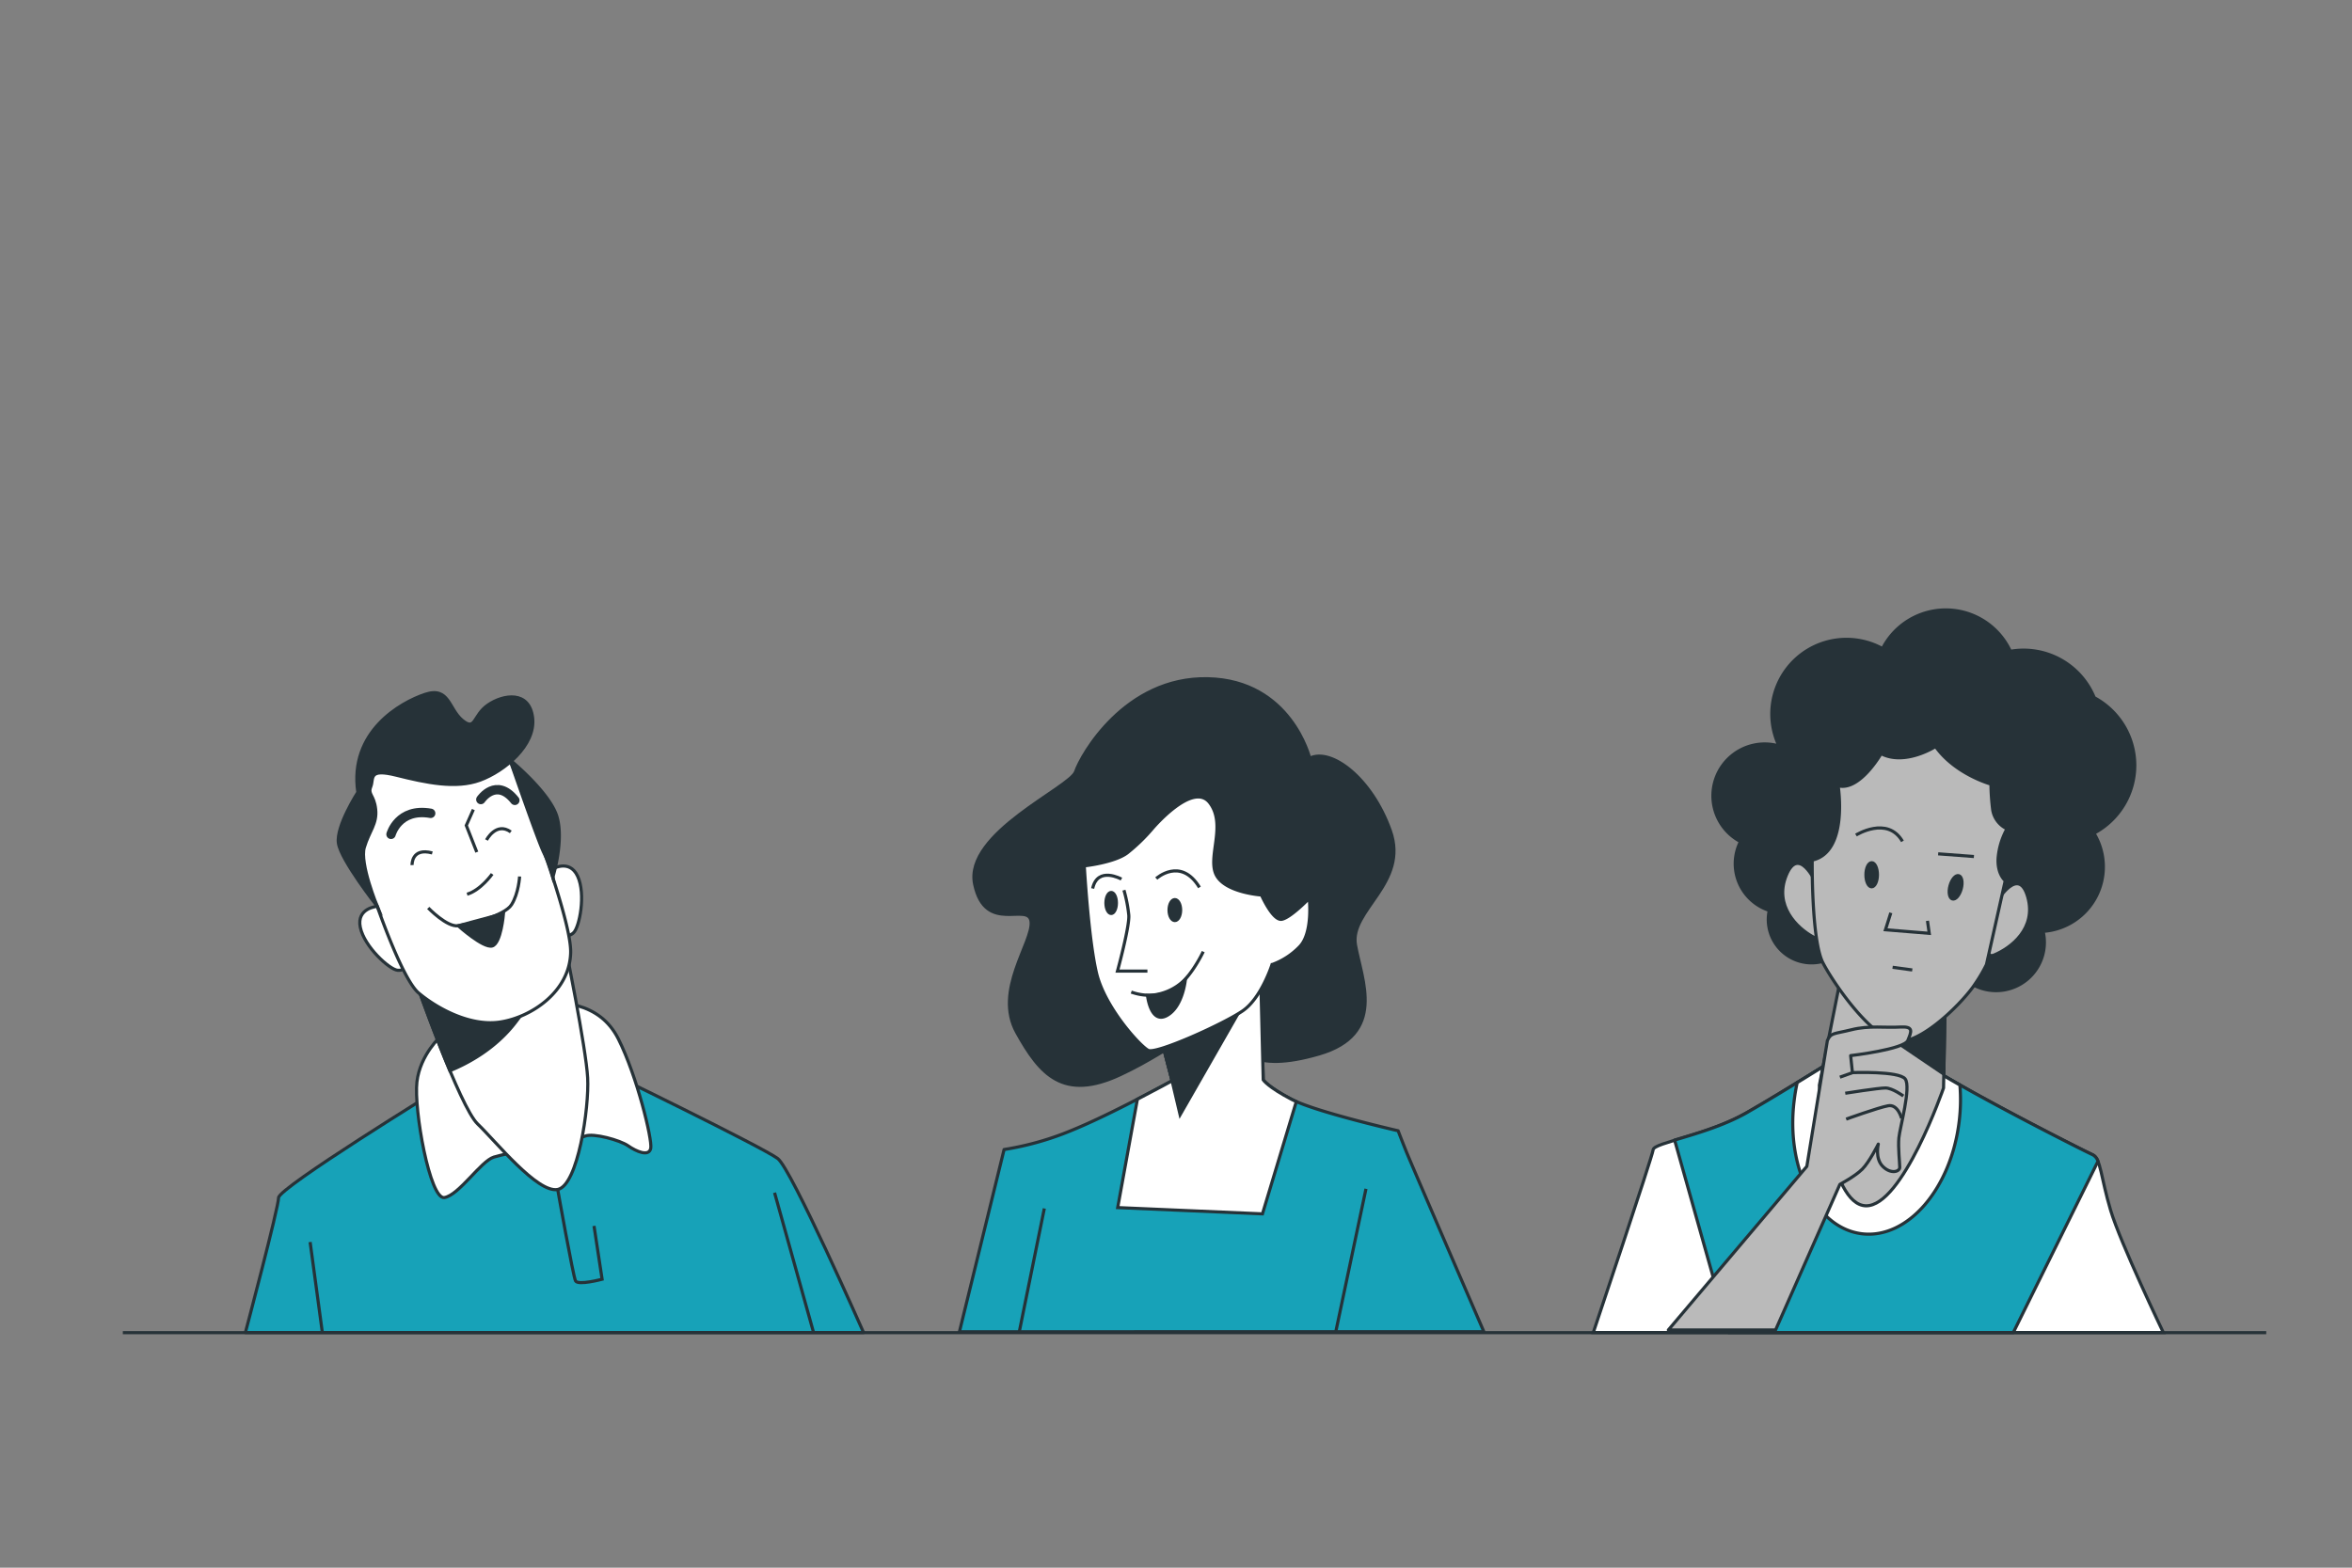 <svg xmlns="http://www.w3.org/2000/svg" viewBox="0 0 750 500"><rect x="0" y="0" width="750" height="500" fill="#808080" stroke="none"/><g id="freepik--character-3--inject-5"><path d="M587.84,336.14S569.32,347.82,556.79,355s-29.35,9.4-29.63,11.68S508.07,425,508.07,425H689.84s-13.67-28.5-16.81-39-3.13-16.52-5.7-17.66-36.47-18.24-52.42-28.21Z" style="fill:#fff;stroke:#263238;stroke-miterlimit:10"></path><path d="M534,363.62,551.26,425H642l27-54.62a3.53,3.53,0,0,0-1.67-2.08c-2.56-1.14-36.47-18.24-52.42-28.21l-27.07-4S569.32,347.82,556.79,355C549.22,359.25,540.1,361.78,534,363.62Z" style="fill:#17A2B8;stroke:#263238;stroke-linecap:round;stroke-linejoin:round"></path><path d="M587.84,336.14s-6.69,4.22-14.75,9.14a59.84,59.84,0,0,0-1,6c-2.58,21.58,7.12,40.48,21.66,42.22s28.42-14.34,31-35.92a57.25,57.25,0,0,0,.22-11.52c-3.72-2.12-7.16-4.13-10-5.92Z" style="fill:#fff;stroke:#263238;stroke-miterlimit:10"></path><path d="M587,311.64l-6.84,34.47s3.13,38.18,14.82,38.47S619.75,347,619.75,347l.57-30.2Z" style="fill:#bababa;stroke:#263238;stroke-linecap:round;stroke-linejoin:round"></path><polygon points="620.31 317.23 612.88 319.85 596.95 327.09 619.84 342.59 620.31 317.23" style="fill:#263238;stroke:#263238;stroke-miterlimit:10"></polygon><path d="M680.73,244.11a24.5,24.5,0,0,0-12.92-21.59,24.33,24.33,0,0,0-26.76-14.79,22.65,22.65,0,0,0-40.75-.85,23.8,23.8,0,0,0-33,31.05,16.52,16.52,0,0,0-12.29,30.48,15.65,15.65,0,0,0,9.17,21.95,13.82,13.82,0,1,0,27.33,2.9,13.75,13.75,0,0,0-3.77-9.46l3.2-27.72,34.76,2.85-4.08,37.78a15.39,15.39,0,1,0,29.88.33,20.62,20.62,0,0,0,16.2-31.3A24.51,24.51,0,0,0,680.73,244.11Z" style="fill:#263238;stroke:#263238;stroke-miterlimit:10"></path><path d="M579,281.44s-5.41-12-9.4-2.28S573,296,578.16,298.82,579,281.44,579,281.44Z" style="fill:#bababa;stroke:#263238;stroke-linecap:round;stroke-linejoin:round"></path><path d="M637,287.24s6.73-11.27,9.6-1.2-5.31,16.32-10.73,18.56S637,287.24,637,287.24Z" style="fill:#bababa;stroke:#263238;stroke-linecap:round;stroke-linejoin:round"></path><path d="M577.87,274.32s-.28,25.64,3.42,32.76S598.1,333,606.36,332.15s20.23-13.39,23.37-18.23a48.63,48.63,0,0,0,3.7-6.27l6-26.78s-2.56-2-2.28-7.12a23.08,23.08,0,0,1,2.85-9.41,8.12,8.12,0,0,1-4.56-6,70.64,70.64,0,0,1-.57-8.26s-11.39-3.14-17.66-12c0,0-9.69,6.27-17.38,2.28,0,0-6.84,12-13.68,10.26C586.13,250.67,589.55,271.75,577.87,274.32Z" style="fill:#bababa;stroke:#263238;stroke-linecap:round;stroke-linejoin:round"></path><path d="M591.83,266.34s10-6.27,14.82,2" style="fill:none;stroke:#263238;stroke-miterlimit:10"></path><line x1="618.04" y1="272.32" x2="629.44" y2="273.18" style="fill:none;stroke:#263238;stroke-miterlimit:10"></line><path d="M598.67,279c0,2.12-.83,3.84-1.85,3.84S595,281.14,595,279s.82-3.85,1.85-3.85S598.67,276.89,598.67,279Z" style="fill:#263238;stroke:#263238;stroke-miterlimit:10"></path><path d="M625.39,283.49c-.56,2.05-1.8,3.5-2.79,3.23s-1.34-2.14-.79-4.2,1.8-3.49,2.79-3.23S625.94,281.44,625.39,283.49Z" style="fill:#263238;stroke:#263238;stroke-miterlimit:10"></path><polyline points="602.94 291.13 601.23 296.54 615.19 297.68 614.63 293.69" style="fill:none;stroke:#263238;stroke-miterlimit:10"></polyline><line x1="603.51" y1="308.51" x2="609.78" y2="309.36" style="fill:none;stroke:#263238;stroke-miterlimit:10"></line><path d="M582.71,331.87,576.16,372,532,424.18h34.19l20.51-46.44s4.85-2.56,7.13-4.84,5.12-8,5.12-8-1.14,4.56,1.43,7.12,5.41,1.71,5.41.29-.57-6.27-.28-9.41,4-16.24,2-18.8-16.81-2-16.81-2l-.57-5.42s17.1-2,18.24-4.84,2-4.56-2.57-4.27-9.68-.57-15.38.85S583.85,329.3,582.71,331.87Z" style="fill:#bababa;stroke:#263238;stroke-linecap:round;stroke-linejoin:round"></path><path d="M588.41,348.68S599,347,601.23,347s5.7,2.56,5.7,2.56" style="fill:none;stroke:#263238;stroke-miterlimit:10"></path><path d="M588.7,356.94s10.25-3.7,13.39-4.27,4.27,4,4.27,4" style="fill:none;stroke:#263238;stroke-miterlimit:10"></path><line x1="590.69" y1="342.13" x2="586.7" y2="343.55" style="fill:none;stroke:#263238;stroke-miterlimit:10"></line></g><g id="freepik--character-2--inject-5"><path d="M417.63,241.84s-6-24.79-32.48-25.36S344.69,241,343,246.11s-35.62,19.66-32.2,35.9,17.38,5.41,18,12-12,21.93-4.56,35.32,14.82,21.94,33.05,13.4,26.22-18.24,32.2-13.11,9.4,12.82,31.06,6.55,13.67-23.65,11.68-34.76,17.09-19.66,11.11-36.47S424.46,238.42,417.63,241.84Z" style="fill:#263238;stroke:#263238;stroke-miterlimit:10"></path><path d="M370.05,330.44l3.7,14.25s-19.09,10.54-31.63,15.67a94.14,94.14,0,0,1-21.94,6.27l-14.24,58.12H473.18s-23.07-53.28-24.78-57.55-2.57-6.55-2.57-6.55-26.21-6-33.9-10-9.12-6.26-9.12-6.26L402,310.5Z" style="fill:#17A2B8;stroke:#263238;stroke-linecap:round;stroke-linejoin:round"></path><path d="M413.36,351.35c-.53-.23-1-.46-1.43-.68-7.69-4-9.12-6.26-9.12-6.26L402,310.5l-31.91,19.94,3.7,14.25s-4.77,2.63-11.1,5.9l-6.28,34.56,46.16,2Z" style="fill:#fff;stroke:#263238;stroke-miterlimit:10"></path><polygon points="396.54 320.19 400.52 311.39 370.05 330.44 373.75 344.69 376.31 355.52 396.54 320.19" style="fill:#263238;stroke:#263238;stroke-miterlimit:10"></polygon><line x1="325.03" y1="424.75" x2="333.01" y2="385.43" style="fill:none;stroke:#263238;stroke-miterlimit:10"></line><line x1="425.89" y1="425.04" x2="435.58" y2="379.16" style="fill:none;stroke:#263238;stroke-miterlimit:10"></line><path d="M367.43,264.3a56.93,56.93,0,0,1-8,7.74c-4.13,3.09-13.68,4.12-13.68,4.12s1.29,23,3.87,34.06S363.56,333.7,366.14,335s24.26-8.51,30.19-12.64,9.29-14.71,9.29-14.71a23,23,0,0,0,8.77-5.67c4.39-4.39,3.1-15.48,3.1-15.48s-5.94,6.19-8.77,6.7-6.46-7.74-6.46-7.74-11.61-.77-14.44-6.45,3.35-16-2.07-23S367.43,264.3,367.43,264.3Z" style="fill:#fff;stroke:#263238;stroke-miterlimit:10"></path><path d="M358.4,283.91a45.58,45.58,0,0,1,1.55,8c.26,3.62-3.61,17.81-3.61,17.81h9.55" style="fill:none;stroke:#263238;stroke-miterlimit:10"></path><path d="M360.73,316.41a17.63,17.63,0,0,0,11.86,0c6.2-2.32,11.1-12.9,11.1-12.9" style="fill:none;stroke:#263238;stroke-miterlimit:10"></path><path d="M365.91,317.48s1,9.25,6.17,6.42S378,312.29,378,312.29A17.24,17.24,0,0,1,365.91,317.48Z" style="fill:#263238;stroke:#263238;stroke-miterlimit:10"></path><ellipse cx="374.63" cy="290.26" rx="1.85" ry="3.35" style="fill:#263238;stroke:#263238;stroke-miterlimit:10"></ellipse><path d="M356,288c0,1.85-.75,3.35-1.67,3.35s-1.68-1.5-1.68-3.35.75-3.36,1.68-3.36S356,286.11,356,288Z" style="fill:#263238;stroke:#263238;stroke-miterlimit:10"></path><path d="M368.71,280.2s7.77-7.06,13.77,2.83" style="fill:none;stroke:#263238;stroke-miterlimit:10"></path><path d="M357.6,280.38s-7.59-4.24-9.18,3" style="fill:none;stroke:#263238;stroke-miterlimit:10"></path></g><g id="freepik--character-1--inject-5"><path d="M140.43,347.12S88.83,378.85,88.83,382,78.25,425,78.25,425H275.37s-23-52.12-27.35-55.48-56.51-28.89-60.89-30.7S140.43,347.12,140.43,347.12Z" style="fill:#17A2B8;stroke:#263238;stroke-linecap:round;stroke-linejoin:round"></path><line x1="102.76" y1="424.78" x2="98.89" y2="396.14" style="fill:none;stroke:#263238;stroke-miterlimit:10"></line><line x1="259.37" y1="424.78" x2="246.99" y2="380.4" style="fill:none;stroke:#263238;stroke-miterlimit:10"></line><path d="M177.84,379.37s4.9,27.61,5.68,29.15S192,408,192,408l-2.58-17" style="fill:none;stroke:#263238;stroke-miterlimit:10"></path><path d="M140.69,330.35s-6.71,5.93-7.74,14.7,4.13,37.67,8.77,36.9,11.61-11.61,15.74-12.9,26.57-5.68,29.15-6.71,11.1,1.29,13.68,3.1,6.7,3.61,7.22.77-4.39-23-10.32-34.83-18.58-12.64-29.41-11.09S140.69,330.35,140.69,330.35Z" style="fill:#fff;stroke:#263238;stroke-miterlimit:10"></path><path d="M132.69,313.32s13.93,39.73,19.61,45.15,19.09,22.19,25.54,20.9,10.06-26.06,9.55-35.61-7.23-42.57-7.23-42.57-1.8,5.94-14.7,12.39S132.69,313.32,132.69,313.32Z" style="fill:#fff;stroke:#263238;stroke-miterlimit:10"></path><path d="M164.68,325.7a152.59,152.59,0,0,0,13.58-21.44c-1.92,2.33-5.66,5.74-12.8,9.32-12.9,6.45-32.77-.26-32.77-.26s5.35,15.26,10.77,28.16C148.83,339.3,158.09,334.54,164.68,325.7Z" style="fill:#263238;stroke:#263238;stroke-miterlimit:10"></path><path d="M120.3,289.07s-6.7.51-5.41,6.7,9.28,13.42,11.86,13.68,2.58-1.81,2.58-1.81Z" style="fill:#fff;stroke:#263238;stroke-miterlimit:10"></path><path d="M175.83,277.32s5.69-3.6,8.36,2.13.59,16.31-1.32,18.06-3.15.1-3.15.1Z" style="fill:#fff;stroke:#263238;stroke-miterlimit:10"></path><path d="M116.43,256.56s-5.93,13.93-4.38,17.8,8.25,14.71,8.25,14.71,8,23.22,13.16,27.6,16,10.84,26.06,9.29,22.19-9.8,22.45-22.19-19.35-61.4-19.35-61.4a19.75,19.75,0,0,0-11.87-2.32c-7,.77-23.74-1-28.64,2.58S115.92,250.88,116.43,256.56Z" style="fill:#fff;stroke:#263238;stroke-miterlimit:10"></path><path d="M114.11,252.69s-7,10.83-6.19,16.25,12.38,20.13,12.38,20.13-5.67-13.68-4.12-18.84,4.12-7.48,3.61-12.12-2.58-4.65-1.55-7.23-1-5.93,8.26-3.61,18.83,4.39,26.57,1.55,17.8-11.1,16.77-19.87-9.29-7.48-14.19-4.13-3.87,8.52-8.25,4.91-4.13-10.84-11.87-8.26S111.27,233.34,114.11,252.69Z" style="fill:#263238;stroke:#263238;stroke-miterlimit:10"></path><path d="M162.62,242.37s9,26.06,10.83,29.67a43.21,43.21,0,0,1,2.84,7.74s3.61-11.61,1.29-19.35S162.62,242.37,162.62,242.37Z" style="fill:#263238;stroke:#263238;stroke-miterlimit:10"></path><polyline points="150.94 258.21 148.69 263.27 152.04 271.78" style="fill:none;stroke:#263238;stroke-miterlimit:10"></polyline><path d="M156.94,278.75s-3.61,5.16-8,6.45" style="fill:none;stroke:#263238;stroke-miterlimit:10"></path><path d="M136.56,289.58s5.93,6.19,9.55,5.68,14.7-3.1,17-6.71,2.58-9,2.58-9" style="fill:none;stroke:#263238;stroke-miterlimit:10"></path><path d="M146.11,295.26s8,7.22,10.83,6.45,3.61-10.32,3.61-10.32Z" style="fill:#263238;stroke:#263238;stroke-miterlimit:10"></path><path d="M131.4,275.91s-.26-5.68,6.45-3.87" style="fill:none;stroke:#263238;stroke-miterlimit:10"></path><path d="M155.14,267.91s3.09-5.93,7.74-2.58" style="fill:none;stroke:#263238;stroke-miterlimit:10"></path><path d="M124.69,266.1s2.32-8.51,12.64-6.7" style="fill:none;stroke:#263238;stroke-linecap:round;stroke-miterlimit:10;stroke-width:3px"></path><path d="M153.33,255s4.9-7.22,10.84.26" style="fill:none;stroke:#263238;stroke-linecap:round;stroke-miterlimit:10;stroke-width:3px"></path></g><g id="freepik--Table--inject-5"><line x1="39.17" y1="425.04" x2="722.65" y2="425.04" style="fill:none;stroke:#263238;stroke-miterlimit:10"></line></g></svg>